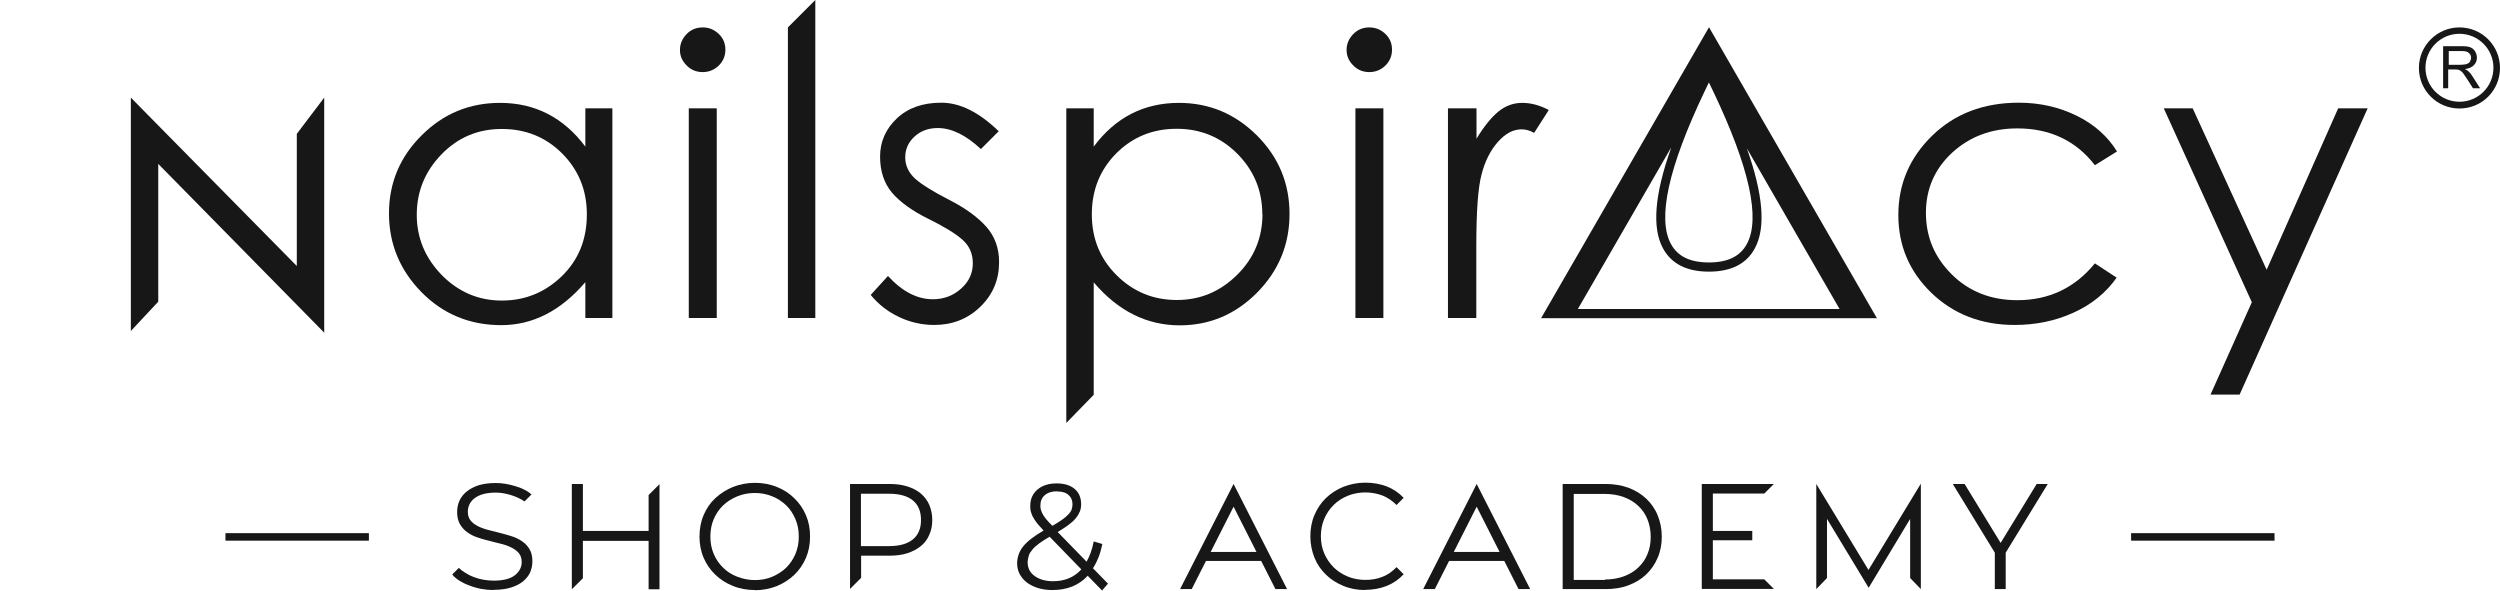 <?xml version="1.0" encoding="UTF-8"?>
<svg id="Layer_1" data-name="Layer 1" xmlns="http://www.w3.org/2000/svg" viewBox="0 0 133.17 31.47">
  <defs>
    <style>
      .cls-1 {
        fill: none;
        stroke: #171717;
        stroke-miterlimit: 10;
        stroke-width: .4px;
      }

      .cls-2 {
        fill: #171717;
      }
    </style>
  </defs>
  <g>
    <g>
      <path class="cls-2" d="m32.62,5.77v11.17h-1.44v-1.91c-1.31,1.53-2.8,2.29-4.48,2.29s-3.1-.59-4.25-1.76c-1.15-1.17-1.73-2.57-1.73-4.19s.58-3.01,1.74-4.16c1.16-1.16,2.55-1.73,4.18-1.73,1.86,0,3.38.78,4.54,2.33v-2.04h1.44Zm-1.36,5.64c0-1.28-.44-2.35-1.31-3.23-.88-.88-1.95-1.31-3.22-1.31s-2.34.45-3.22,1.36c-.87.9-1.31,1.97-1.31,3.21s.45,2.3,1.33,3.21c.89.9,1.95,1.36,3.2,1.36s2.31-.44,3.2-1.3c.89-.87,1.33-1.96,1.33-3.28Z"/>
      <path class="cls-2" d="m36.22,2.66c0-.32.12-.6.35-.84s.52-.36.86-.36.62.12.86.35c.24.23.35.51.35.84s-.12.61-.35.84c-.24.23-.52.35-.86.35s-.63-.12-.86-.36c-.24-.24-.35-.51-.35-.82Zm.47,3.11h1.49v11.17h-1.49V5.77Z"/>
      <path class="cls-2" d="m41.97,1.46l1.46-1.46v16.94h-1.46V1.46Z"/>
      <path class="cls-2" d="m53.2,6.99l-.95.95c-.79-.74-1.56-1.12-2.3-1.12-.49,0-.9.15-1.23.45-.33.3-.5.67-.5,1.11s.18.82.53,1.14c.35.31.96.69,1.82,1.13.86.44,1.52.92,1.97,1.43.45.51.68,1.14.68,1.88,0,.94-.33,1.73-1,2.38-.67.65-1.49.97-2.46.97-.64,0-1.27-.14-1.86-.42-.6-.28-1.1-.67-1.52-1.18l.92-1.01c.76.83,1.56,1.24,2.39,1.24.59,0,1.09-.19,1.51-.57.42-.38.62-.82.62-1.34s-.18-.93-.55-1.26c-.37-.33-.98-.7-1.83-1.12-.85-.42-1.49-.88-1.92-1.38-.42-.5-.64-1.14-.64-1.93s.3-1.47.89-2.03,1.38-.84,2.37-.84,2,.5,3.05,1.51Z"/>
      <path class="cls-2" d="m56.8,5.77h1.46v2.04c1.16-1.56,2.68-2.33,4.54-2.33,1.61,0,2.99.58,4.15,1.73,1.16,1.16,1.74,2.55,1.74,4.18s-.57,3.02-1.72,4.19c-1.15,1.16-2.52,1.75-4.13,1.75-1.75,0-3.28-.76-4.58-2.29v5.99l-1.46,1.5V5.77Zm10.44,5.64c0-1.25-.44-2.32-1.32-3.21-.88-.89-1.96-1.34-3.24-1.34s-2.35.44-3.22,1.31c-.87.88-1.3,1.96-1.3,3.25s.44,2.37,1.33,3.25c.89.88,1.95,1.31,3.2,1.31s2.31-.45,3.21-1.34c.9-.89,1.35-1.97,1.35-3.25Z"/>
      <path class="cls-2" d="m71.73,2.66c0-.32.12-.6.35-.84s.52-.36.86-.36.62.12.86.35c.24.23.35.51.35.84s-.12.61-.35.84c-.24.23-.52.35-.86.35s-.63-.12-.86-.36c-.24-.24-.35-.51-.35-.82Zm.47,3.11h1.49v11.17h-1.49V5.77Z"/>
      <path class="cls-2" d="m77.14,5.77h1.51v1.62c.4-.66.79-1.14,1.17-1.45.38-.31.8-.46,1.27-.46s.94.13,1.41.38l-.78,1.22c-.22-.13-.44-.19-.67-.19-.45,0-.86.22-1.26.67-.4.45-.69,1.03-.87,1.73-.19.71-.28,2-.28,3.86v3.79h-1.51V5.77Z"/>
      <path class="cls-2" d="m112.75,8.08l-1.16.72c-1-1.3-2.38-1.96-4.13-1.96-1.38,0-2.53.43-3.47,1.29-.93.86-1.4,1.93-1.4,3.21s.46,2.37,1.38,3.28c.92.91,2.08,1.37,3.49,1.37,1.68,0,3.06-.65,4.13-1.96l1.16.76c-.57.81-1.35,1.44-2.31,1.87-.97.44-2.01.65-3.13.65-1.76,0-3.24-.57-4.42-1.7-1.18-1.14-1.77-2.52-1.77-4.16s.6-3.05,1.8-4.22,2.74-1.76,4.62-1.76c1.1,0,2.13.23,3.07.69.94.46,1.66,1.1,2.16,1.91Z"/>
      <path class="cls-2" d="m115.25,5.77h1.55l3.94,8.6,3.81-8.6h1.57l-6.82,15.25h-1.55l2.2-4.92-4.69-10.33Z"/>
      <path class="cls-2" d="m6.97,17.63V5.2s8.84,8.97,8.84,8.97v-7.04l1.46-1.93v12.52l-8.84-8.99v7.34s-1.46,1.56-1.46,1.56Z"/>
      <path class="cls-2" d="m91.03,1.46l-8.94,15.49h17.89l-8.94-15.49Zm.24,3.43c1.92,4.03,2.52,6.76,1.78,8.11-.36.66-1.02.98-2.02.98s-1.66-.32-2.02-.98c-.74-1.35-.14-4.08,1.78-8.11l.24-.5h0s.24.5.24.5Zm-2.26,3.01c-.88,2.48-1.02,4.25-.42,5.34.45.82,1.27,1.23,2.44,1.23s2-.41,2.44-1.23c.6-1.09.46-2.86-.42-5.34l4.94,8.56h-13.94l4.95-8.57Z"/>
    </g>
    <g>
      <path class="cls-2" d="m131.01,1.46c-1.19,0-2.16.97-2.16,2.16s.96,2.16,2.16,2.16,2.16-.96,2.16-2.16-.97-2.16-2.16-2.16Zm0,3.96c-1,0-1.81-.81-1.81-1.81s.81-1.81,1.81-1.81,1.81.81,1.81,1.81-.81,1.81-1.81,1.81Z"/>
      <path class="cls-2" d="m130.14,4.7v-2.24h1c.2,0,.35.02.45.06.1.04.19.11.25.21s.1.21.1.34c0,.16-.05.29-.16.4-.1.11-.26.18-.48.21.08.04.14.07.18.11.09.08.17.18.24.3l.39.61h-.38l-.3-.47c-.09-.13-.16-.24-.21-.31s-.1-.12-.15-.15c-.04-.03-.09-.05-.14-.06-.03,0-.09-.01-.17-.01h-.35v1h-.3Zm.3-1.25h.64c.14,0,.24-.02.32-.04.07-.03.14-.07.17-.13s.06-.13.06-.2c0-.11-.04-.19-.12-.26-.07-.07-.2-.1-.36-.1h-.71v.74Z"/>
    </g>
  </g>
  <g>
    <line class="cls-1" x1="12.01" y1="28.6" x2="19.65" y2="28.6"/>
    <line class="cls-1" x1="113.52" y1="28.6" x2="121.16" y2="28.6"/>
    <g>
      <path class="cls-2" d="m26.28,31.43c-.21,0-.42-.02-.64-.06-.22-.04-.43-.1-.63-.18-.2-.07-.38-.16-.54-.26-.16-.1-.29-.21-.38-.33l.35-.35c.1.1.22.19.36.27.14.09.28.16.44.22.16.06.33.11.51.14.18.03.36.05.54.05.52,0,.9-.1,1.14-.29.24-.19.36-.43.36-.7,0-.19-.05-.35-.15-.47s-.23-.22-.39-.3-.35-.15-.55-.2-.42-.1-.63-.16c-.22-.05-.43-.11-.63-.18-.21-.07-.39-.16-.55-.28-.16-.11-.29-.26-.39-.43s-.15-.39-.15-.65c0-.21.04-.4.12-.59.08-.18.21-.35.38-.49.17-.14.38-.25.64-.34.26-.08.57-.12.92-.12.16,0,.33.01.5.04.18.03.35.07.52.12.17.05.34.11.49.19.15.07.28.16.39.26l-.37.37c-.24-.16-.49-.27-.76-.35-.27-.08-.53-.12-.78-.12s-.48.03-.66.08c-.19.05-.34.13-.46.22s-.21.2-.27.32c-.06.13-.09.26-.09.4,0,.19.05.35.15.47.1.12.23.22.39.3.16.08.35.15.55.2.21.05.42.11.63.16.22.05.43.12.63.18s.39.16.55.27.29.25.39.42c.1.17.15.38.15.64,0,.21-.04.4-.12.59-.08.18-.21.34-.38.48-.17.14-.39.25-.65.33-.26.08-.57.12-.93.12Z"/>
      <path class="cls-2" d="m30.46,25.78h.59v2.5h3.5v-1.91l.58-.58v5.6h-.58v-2.58h-3.5v1.99l-.59.59v-5.6Z"/>
      <path class="cls-2" d="m40.21,31.43c-.42,0-.81-.07-1.17-.22-.36-.14-.67-.34-.94-.6-.26-.25-.47-.55-.62-.9s-.22-.73-.22-1.13.07-.79.22-1.14.35-.65.62-.9.58-.45.94-.6c.36-.14.75-.22,1.17-.22s.81.07,1.17.22c.36.14.67.34.93.6.26.25.47.55.62.9s.22.72.22,1.14-.07.79-.22,1.14-.36.65-.62.9c-.26.25-.57.45-.93.6-.36.14-.75.22-1.17.22Zm0-.53c.34,0,.65-.06.93-.18s.53-.28.74-.48c.21-.21.37-.45.49-.73.12-.28.18-.59.18-.93s-.06-.65-.18-.93c-.12-.28-.28-.53-.49-.73s-.46-.37-.74-.48c-.29-.12-.6-.18-.93-.18s-.65.06-.94.18c-.29.12-.54.28-.75.48s-.38.45-.5.73c-.12.28-.18.59-.18.93s.06.65.18.93c.12.28.29.53.5.73.21.21.46.37.75.48s.6.18.94.18Z"/>
      <path class="cls-2" d="m45.27,25.78h2.1c.36,0,.68.04.96.13.28.09.52.21.72.38.2.17.35.37.45.6.1.24.16.51.16.8s-.05.57-.16.8c-.1.24-.25.44-.45.6-.2.16-.44.29-.72.38-.28.09-.6.13-.96.13h-1.5v1.18l-.59.59v-5.6Zm.59.51v2.8h1.49c.57,0,.99-.12,1.28-.36.29-.24.43-.58.43-1.03s-.14-.8-.43-1.04c-.29-.24-.71-.36-1.28-.36h-1.49Z"/>
      <path class="cls-2" d="m58.72,31.47l-.78-.8c-.47.51-1.1.76-1.87.76-.27,0-.52-.03-.76-.1-.23-.07-.43-.17-.6-.29-.17-.13-.29-.28-.39-.45-.09-.17-.14-.37-.14-.58,0-.17.03-.32.08-.47s.13-.29.24-.43c.11-.14.26-.28.44-.42.18-.14.4-.28.65-.43-.13-.14-.25-.27-.34-.38s-.16-.23-.22-.33c-.06-.1-.09-.21-.12-.3s-.03-.2-.03-.31c0-.36.13-.64.38-.86.26-.22.6-.33,1.03-.33.4,0,.72.1.95.29.23.19.35.47.35.82,0,.14-.02.27-.07.39-.05.12-.12.24-.22.36-.1.12-.23.24-.38.35-.16.12-.35.24-.58.38l1.54,1.58c.17-.3.3-.66.38-1.08l.46.14c-.1.5-.27.93-.5,1.29l.8.82-.33.38Zm-2.62-.51c.62,0,1.12-.21,1.5-.63l-1.69-1.74c-.22.13-.41.25-.56.36-.15.11-.27.22-.36.33-.09.11-.16.21-.19.32s-.06.23-.06.35c0,.3.12.55.37.73.25.18.57.28.98.28Zm.21-4.79c-.28,0-.5.07-.66.21-.16.14-.23.32-.23.55,0,.08,0,.16.03.23.02.07.05.15.1.24.04.08.11.17.19.27.08.1.19.21.32.34.2-.12.37-.22.51-.32.14-.1.25-.19.33-.28.09-.09.15-.18.18-.26.03-.09.05-.18.05-.28,0-.21-.07-.38-.21-.5-.14-.13-.34-.19-.6-.19Z"/>
      <path class="cls-2" d="m62.86,31.38l2.85-5.6,2.85,5.6h-.62l-.76-1.5h-2.94l-.76,1.5h-.62Zm4.07-1.98l-1.22-2.41-1.22,2.41h2.45Z"/>
      <path class="cls-2" d="m72.73,31.43c-.42,0-.81-.07-1.17-.22s-.67-.34-.93-.6c-.26-.25-.47-.55-.61-.9s-.22-.73-.22-1.14.07-.79.22-1.14.35-.65.61-.9c.26-.25.57-.45.93-.6.36-.14.75-.22,1.17-.22s.79.07,1.14.2c.35.14.65.34.9.61l-.38.38c-.23-.23-.48-.4-.76-.51-.28-.1-.58-.16-.9-.16s-.65.06-.94.18c-.29.12-.54.28-.75.49s-.38.45-.5.74c-.12.28-.18.59-.18.92s.06.64.18.92c.12.28.29.53.5.74s.46.37.75.49c.29.12.6.18.94.18s.62-.05.9-.16c.28-.1.53-.28.76-.52l.38.38c-.25.27-.55.48-.9.62-.35.14-.74.21-1.15.21Z"/>
      <path class="cls-2" d="m75.81,31.38l2.85-5.6,2.85,5.6h-.62l-.76-1.5h-2.94l-.76,1.5h-.62Zm4.07-1.98l-1.22-2.41-1.22,2.41h2.45Z"/>
      <path class="cls-2" d="m83.24,25.78h2.28c.45,0,.86.07,1.22.2.37.14.68.33.95.58.26.25.47.54.61.89.14.34.22.72.22,1.13s-.07.79-.22,1.13c-.14.34-.35.64-.61.89-.26.25-.58.44-.95.58s-.78.2-1.22.2h-2.28v-5.6Zm2.25,5.09c.37,0,.71-.06,1.01-.17.3-.11.56-.27.77-.47.21-.2.38-.44.49-.72.12-.28.17-.59.17-.92s-.06-.64-.17-.92c-.11-.28-.28-.52-.49-.72-.21-.2-.47-.36-.77-.47-.3-.11-.64-.17-1.01-.17h-1.66v4.58h1.66Z"/>
      <path class="cls-2" d="m90.65,31.38v-5.6h3.84l-.51.51h-2.74v1.99h2.1v.5h-2.1v2.08h2.74l.51.51h-3.84Z"/>
      <path class="cls-2" d="m102.32,25.78v5.6l-.57-.59v-3.15l-2.21,3.67-2.22-3.67v3.15l-.57.59v-5.6l2.78,4.58,2.78-4.58Z"/>
      <path class="cls-2" d="m104.02,25.78h.63l1.92,3.14,1.92-3.14h.59l-2.24,3.66v1.94h-.58v-1.94l-2.24-3.66Z"/>
    </g>
  </g>
</svg>